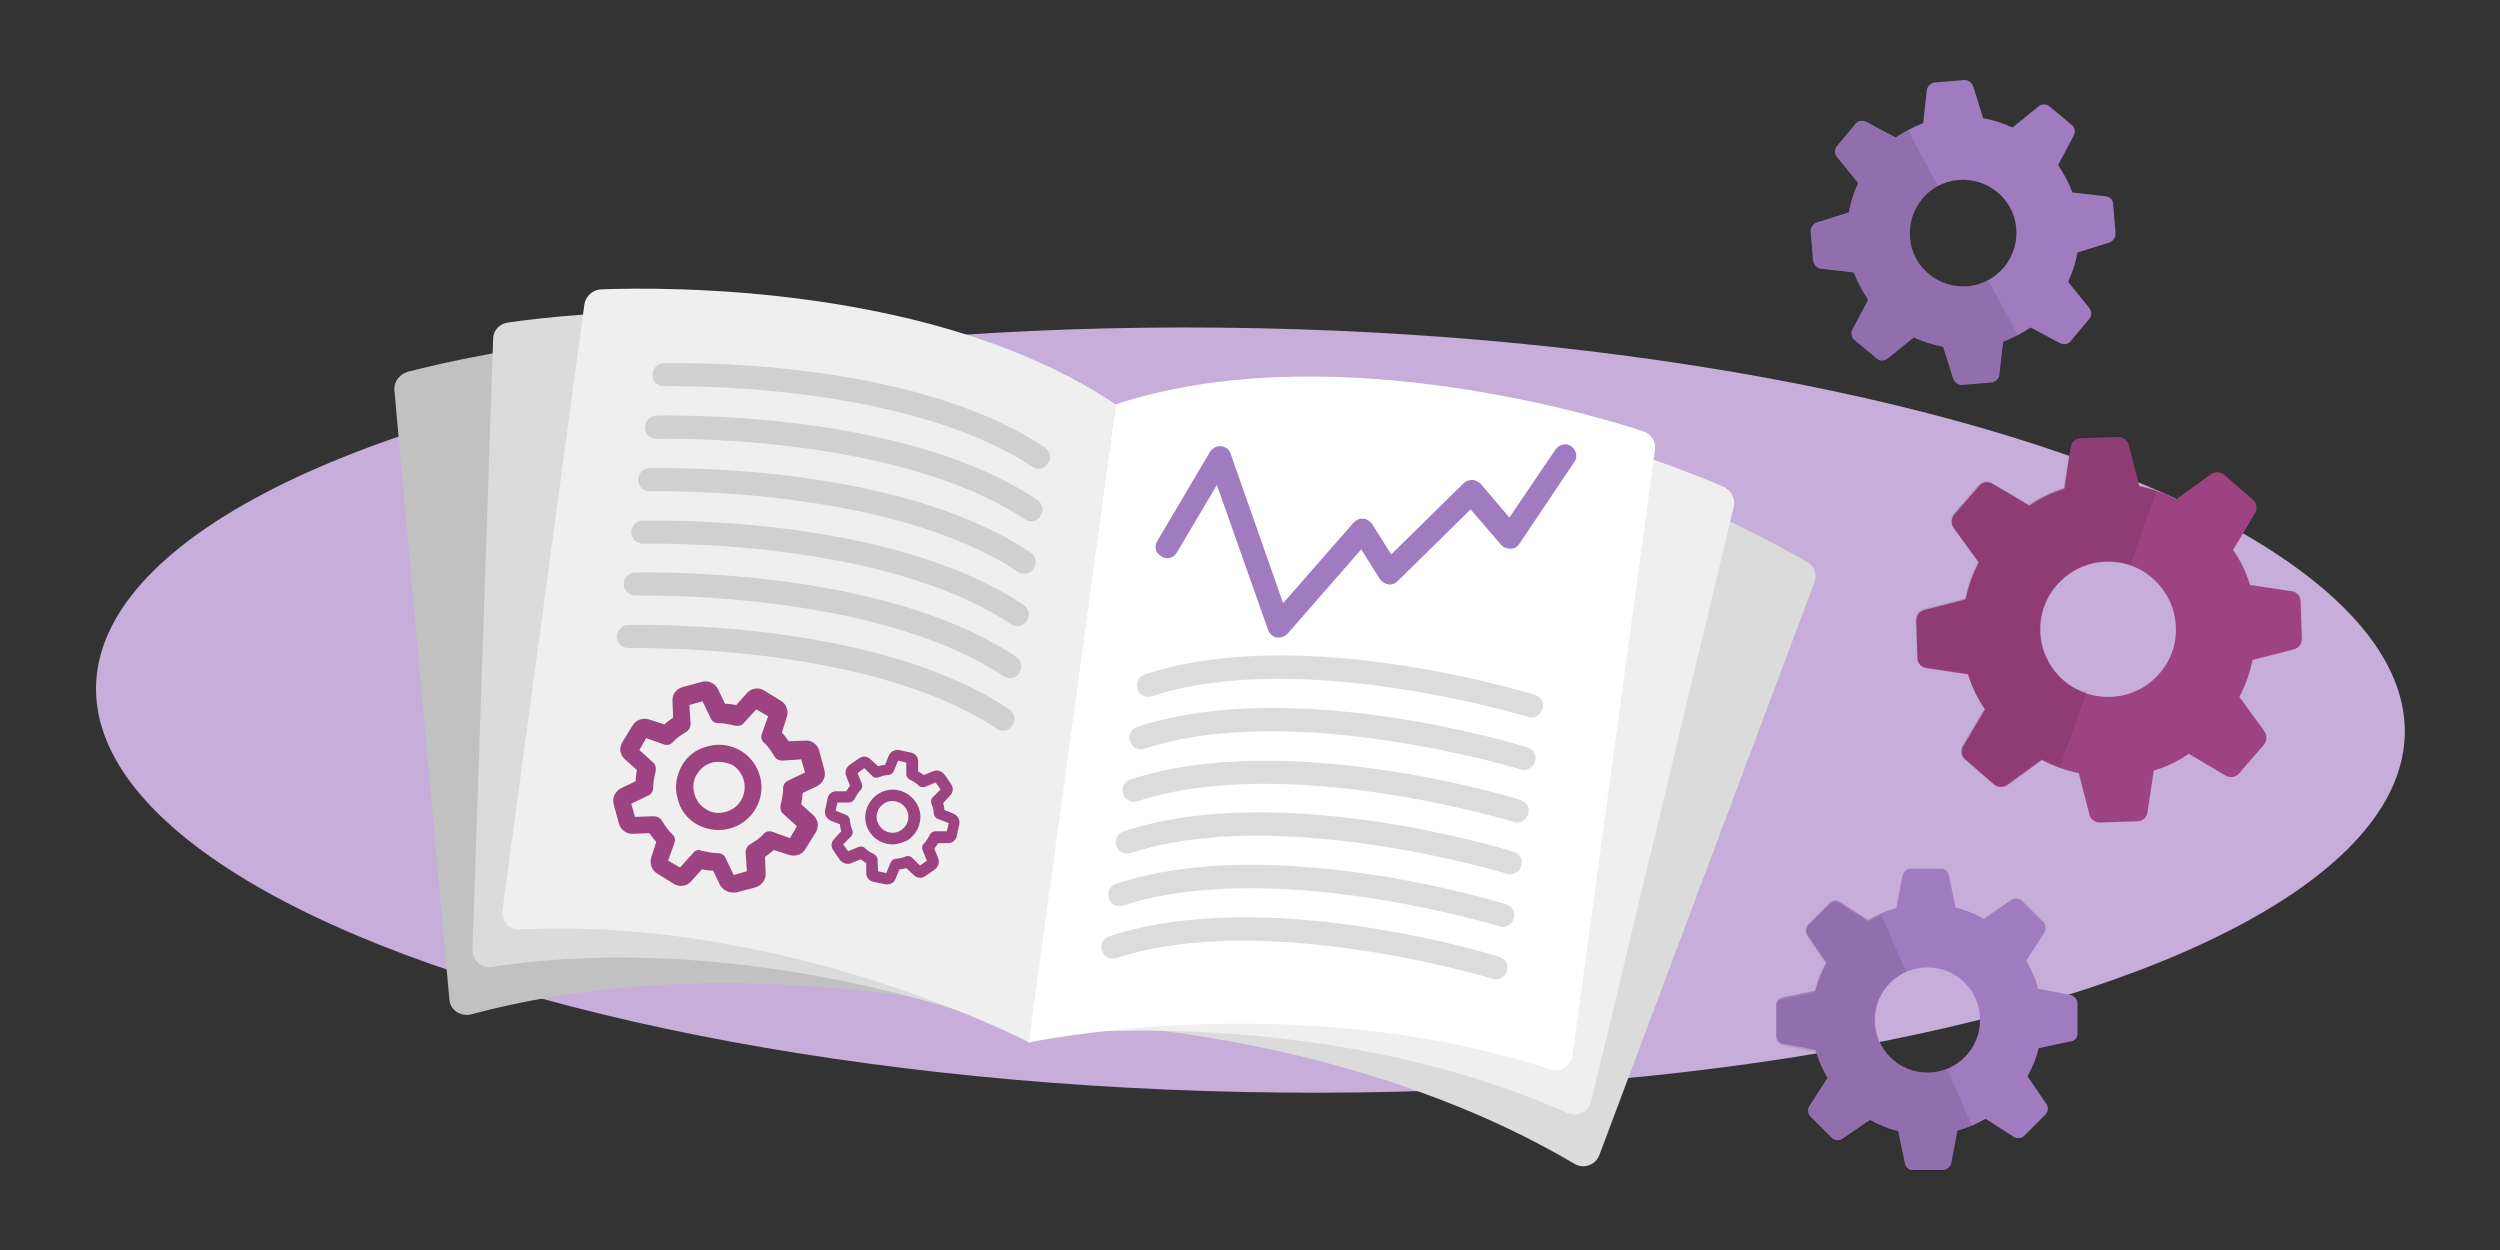 <?xml version="1.0" encoding="utf-8"?>
<!-- Generator: Adobe Illustrator 24.0.1, SVG Export Plug-In . SVG Version: 6.00 Build 0)  -->
<svg version="1.1" id="Calque_1" xmlns="http://www.w3.org/2000/svg" xmlns:xlink="http://www.w3.org/1999/xlink" x="0px" y="0px"
	 viewBox="0 0 400 200" style="enable-background:new 0 0 400 200;" xml:space="preserve">
<rect x="0" y="0" width="400" height="200" fill="#333333" stroke="none"/>
<style type="text/css">
	.st0{fill:#C7ADD9;}
	.st1{fill:#C1C1C1;}
	.st2{fill:#DBDBDB;}
	.st3{fill:#EFEFEF;}
	.st4{fill:#FFFFFF;}
	.st5{opacity:0.25;fill:#767676;}
	.st6{fill:#A17BBF;}
	.st7{fill:#9E4382;}
	.st8{opacity:0.1;}
</style>
<g>
	
		<ellipse transform="matrix(2.069011e-02 -1 1 2.069011e-02 82.229 311.263)" class="st0" cx="200" cy="113.7" rx="61.1" ry="184.7"/>
	<g>
		<g>
			<path class="st1" d="M151.3,59.7l9.3,102.7c0,0-43.1-11.4-85.2-0.1c-1.7,0.4-3.4-0.7-3.5-2.4l-8.8-97.5c-0.1-1.3,0.8-2.5,2.1-2.9
				C75.5,56.8,118.5,47.1,151.3,59.7z"/>
		</g>
		<g>
			<path class="st2" d="M165.1,61.6l-3.5,102.9c0,0-40.6-16.2-82.9-9.8c-1.7,0.3-3.2-1.1-3.1-2.8l3.3-97.7c0-1.3,1-2.4,2.4-2.6
				C91.6,50.1,134.7,45.4,165.1,61.6z"/>
		</g>
		<g>
			<path class="st3" d="M178.5,64.7l-13.8,102.1c0,0-38.7-20.2-81.5-18.1c-1.7,0.1-3.1-1.4-2.8-3.1l13.1-96.9
				c0.2-1.3,1.3-2.3,2.6-2.4C106.6,45.9,149.9,45.5,178.5,64.7z"/>
		</g>
		<g>
			<path class="st2" d="M206.1,67.1l-36.3,96.5c0,0,44.6,0.5,82.1,22.6c1.5,0.9,3.4,0.2,4-1.4l34.4-91.6c0.5-1.3,0-2.7-1.2-3.3
				C280,84.6,241.1,63.8,206.1,67.1z"/>
		</g>
		<g>
			<path class="st3" d="M192.3,65.3l-24,100.2c0,0,43.4-4.8,82.5,12.6c1.6,0.7,3.4-0.2,3.8-1.9l22.8-95.1c0.3-1.3-0.4-2.6-1.6-3.2
				C266.2,73.8,225.9,57.8,192.3,65.3z"/>
		</g>
		<g>
			<path class="st4" d="M178.5,64.7l-13.9,102.1c0,0,42.7-9.1,83.4,4.3c1.6,0.5,3.3-0.5,3.6-2.2l13.2-96.9c0.2-1.3-0.6-2.6-1.9-3
				C252.9,65.7,211.3,53.9,178.5,64.7z"/>
		</g>
		<path class="st5" d="M166.2,75c-0.3,0-0.7-0.1-1-0.3c-20.8-13.8-58.5-12.9-58.9-12.9c0,0,0,0-0.1,0c-1,0-1.8-0.8-1.8-1.8
			c0-1,0.8-1.9,1.8-1.9c1.6,0,39.3-1,61,13.5c0.8,0.6,1.1,1.7,0.5,2.5C167.3,74.7,166.8,75,166.2,75z"/>
		<path class="st5" d="M165,83.4c-0.3,0-0.7-0.1-1-0.3c-20.8-13.8-58.5-12.9-58.9-12.9c0,0,0,0-0.1,0c-1,0-1.8-0.8-1.8-1.8
			c0-1,0.8-1.9,1.8-1.9c1.6,0,39.3-1,61,13.5c0.8,0.6,1.1,1.7,0.5,2.5C166.2,83.1,165.6,83.4,165,83.4z"/>
		<path class="st5" d="M163.9,91.8c-0.3,0-0.7-0.1-1-0.3c-20.8-13.8-58.5-12.9-58.9-12.9c-1,0.1-1.9-0.8-1.9-1.8
			c0-1,0.8-1.9,1.8-1.9c1.6,0,39.3-1,61,13.5c0.8,0.6,1.1,1.7,0.5,2.5C165.1,91.5,164.5,91.8,163.9,91.8z"/>
		<path class="st5" d="M162.8,100.2c-0.3,0-0.7-0.1-1-0.3C141,86,103.2,87,102.9,87c-1,0-1.9-0.8-1.9-1.8c0-1,0.8-1.9,1.8-1.9
			c1.6,0,39.3-1,61,13.5c0.8,0.6,1.1,1.7,0.5,2.5C163.9,99.9,163.3,100.2,162.8,100.2z"/>
		<path class="st5" d="M161.6,108.5c-0.3,0-0.7-0.1-1-0.3c-20.8-13.8-58.5-12.9-58.9-12.9c-1,0-1.9-0.8-1.9-1.8s0.8-1.9,1.8-1.9
			c1.6,0,39.3-1,61,13.5c0.8,0.6,1.1,1.7,0.5,2.5C162.8,108.3,162.2,108.5,161.6,108.5z"/>
		<path class="st5" d="M160.5,116.9c-0.3,0-0.7-0.1-1-0.3c-20.8-13.8-58.5-12.9-58.9-12.9c-1,0-1.9-0.8-1.9-1.8c0-1,0.8-1.9,1.8-1.9
			c1.6,0,39.3-1,61,13.5c0.8,0.6,1.1,1.7,0.5,2.5C161.7,116.6,161.1,116.9,160.5,116.9z"/>
		<path class="st5" d="M245,114.8c-0.2,0-0.4,0-0.5-0.1c-0.4-0.1-36.5-11.1-60.2-3.3c-1,0.3-2-0.2-2.3-1.2c-0.3-1,0.2-2,1.2-2.3
			c24.8-8.2,60.9,2.8,62.4,3.3c1,0.3,1.5,1.3,1.2,2.3C246.5,114.3,245.8,114.8,245,114.8z"/>
		<path class="st5" d="M243.8,123.2c-0.2,0-0.4,0-0.5-0.1c-0.4-0.1-36.5-11.1-60.2-3.3c-1,0.3-2-0.2-2.3-1.2c-0.3-1,0.2-2,1.2-2.3
			c24.8-8.2,60.9,2.8,62.4,3.3c1,0.3,1.5,1.3,1.2,2.3C245.3,122.7,244.6,123.2,243.8,123.2z"/>
		<path class="st5" d="M242.7,131.6c-0.2,0-0.4,0-0.5-0.1c-0.4-0.1-36.5-11.1-60.2-3.3c-1,0.3-2-0.2-2.3-1.2c-0.3-1,0.2-2,1.2-2.3
			c24.8-8.1,60.9,2.8,62.4,3.3c1,0.3,1.5,1.3,1.2,2.3C244.2,131.1,243.5,131.6,242.7,131.6z"/>
		<path class="st5" d="M241.6,139.9c-0.2,0-0.4,0-0.5-0.1c-0.4-0.1-36.5-11.1-60.2-3.3c-1,0.3-2-0.2-2.3-1.2c-0.3-1,0.2-2,1.2-2.3
			c24.8-8.2,60.9,2.8,62.4,3.3c1,0.3,1.5,1.3,1.2,2.3C243.1,139.4,242.3,139.9,241.6,139.9z"/>
		<path class="st5" d="M240.4,148.3c-0.2,0-0.4,0-0.5-0.1c-0.4-0.1-36.5-11.1-60.2-3.3c-1,0.3-2-0.2-2.3-1.2c-0.3-1,0.2-2,1.2-2.3
			c24.8-8.2,60.9,2.8,62.4,3.3c1,0.3,1.5,1.3,1.2,2.3C241.9,147.8,241.2,148.3,240.4,148.3z"/>
		<path class="st5" d="M239.3,156.7c-0.2,0-0.4,0-0.5-0.1c-0.4-0.1-36.5-11.1-60.2-3.3c-1,0.3-2-0.2-2.3-1.2c-0.3-1,0.2-2,1.2-2.3
			c24.8-8.2,60.9,2.8,62.4,3.3c1,0.3,1.5,1.3,1.2,2.3C240.8,156.2,240.1,156.7,239.3,156.7z"/>
		<path class="st6" d="M204.6,102c-0.1,0-0.2,0-0.3,0c-0.6-0.1-1.2-0.6-1.4-1.2l-8.2-23.2l-6.4,10.8c-0.5,0.9-1.6,1.2-2.5,0.6
			c-0.9-0.5-1.2-1.6-0.6-2.5l8.4-14.2c0.4-0.6,1.1-1,1.8-0.9c0.7,0.1,1.3,0.5,1.5,1.2l8.4,23.9l11.3-12.9c0.4-0.4,0.9-0.7,1.5-0.6
			c0.6,0,1.1,0.4,1.4,0.8l3.1,4.9l11.6-11.4c0.4-0.4,0.9-0.5,1.4-0.5c0.5,0,1,0.3,1.3,0.6l4.6,5.4l7.4-10.9c0.6-0.8,1.7-1.1,2.5-0.5
			c0.8,0.6,1.1,1.7,0.5,2.5L243.1,87c-0.3,0.5-0.8,0.8-1.4,0.8c-0.6,0-1.1-0.2-1.5-0.6l-4.9-5.7L223.6,93c-0.4,0.4-0.9,0.6-1.5,0.5
			c-0.5-0.1-1-0.4-1.3-0.8l-3-4.8L206,101.4C205.6,101.8,205.1,102,204.6,102z"/>
		<path class="st7" d="M117.2,142.8c-0.8,0-1.6-0.5-2-1.2l-1.1-2.3c-0.6,0-1.2-0.1-1.8-0.2l-1.7,1.9c-0.7,0.8-1.9,1-2.8,0.4
			l-2.6-1.6c-0.9-0.5-1.3-1.6-1-2.6l0.8-2.5c-0.4-0.4-0.7-0.9-1.1-1.4l-2.6,0.1c-1,0.1-2-0.6-2.3-1.7l-0.8-3c-0.3-1,0.2-2.1,1.2-2.6
			l2.3-1.1c0-0.6,0.1-1.2,0.2-1.8l-1.9-1.7c-0.8-0.7-1-1.9-0.4-2.8l1.6-2.6c0.5-0.9,1.6-1.3,2.6-1l2.5,0.8c0.4-0.4,0.9-0.7,1.4-1.1
			l-0.1-2.6c-0.1-1.1,0.6-2,1.7-2.3l3-0.8c1-0.3,2.1,0.2,2.6,1.2l1.1,2.3c0.6,0,1.2,0.1,1.8,0.2l1.7-1.9c0.7-0.8,1.9-1,2.8-0.4
			l2.6,1.6c0.9,0.5,1.3,1.6,1,2.6l-0.8,2.5c0.4,0.4,0.7,0.9,1.1,1.4l2.6-0.1c1.1-0.1,2,0.6,2.3,1.7l0.8,3c0.3,1-0.2,2.1-1.2,2.6
			l-2.3,1.1c0,0.6-0.1,1.2-0.2,1.8l1.9,1.7h0c0.8,0.7,1,1.9,0.4,2.8l-1.6,2.6c-0.5,0.9-1.6,1.3-2.6,1l-2.5-0.8
			c-0.4,0.4-0.9,0.7-1.4,1.1l0.1,2.6c0.1,1-0.6,2-1.7,2.3l-3,0.8C117.6,142.8,117.4,142.8,117.2,142.8z M111.8,136
			c0.1,0,0.2,0,0.4,0.1c0.9,0.2,1.8,0.4,2.7,0.4c0.5,0,1,0.3,1.2,0.8l1.3,2.7l2.1-0.6l-0.2-3c0-0.5,0.2-1,0.7-1.3
			c0.8-0.5,1.6-1,2.2-1.7c0.4-0.4,0.9-0.5,1.4-0.3l2.8,1l1.1-1.9l-2.2-2c-0.4-0.3-0.5-0.9-0.4-1.4c0.2-0.9,0.4-1.8,0.4-2.7
			c0-0.5,0.3-1,0.8-1.2l2.7-1.3l-0.6-2.1l-3,0.2c-0.5,0-1-0.2-1.3-0.7c-0.5-0.8-1-1.6-1.7-2.2c-0.4-0.4-0.5-0.9-0.3-1.4l1-2.8
			l-1.9-1.1l-2,2.2c-0.3,0.4-0.9,0.5-1.4,0.4c-0.9-0.2-1.8-0.4-2.7-0.4c-0.5,0-1-0.3-1.2-0.8l-1.3-2.7l-2.1,0.6l0.2,3
			c0,0.5-0.2,1-0.7,1.3c-0.8,0.5-1.6,1-2.2,1.7c-0.4,0.4-0.9,0.5-1.4,0.3l-2.8-1l-1.1,1.9l2.2,2c0.4,0.3,0.5,0.9,0.4,1.4
			c-0.2,0.9-0.4,1.8-0.4,2.7c0,0.5-0.3,1-0.8,1.2l-2.7,1.3l0.6,2.1l3-0.1c0.5,0,1,0.2,1.3,0.7c0.5,0.8,1,1.6,1.7,2.2
			c0.4,0.4,0.5,0.9,0.3,1.4l-1,2.8l1.9,1.1l2-2.2C111.1,136.2,111.4,136,111.8,136z M128,132.5C128,132.5,128,132.5,128,132.5
			L128,132.5z M129.1,124L129.1,124L129.1,124z M115,132.8c-1.2,0-2.4-0.3-3.5-0.9c-1.6-0.9-2.7-2.4-3.1-4.2
			c-0.5-1.8-0.2-3.6,0.7-5.2c0.9-1.6,2.4-2.7,4.2-3.1c1.8-0.5,3.6-0.2,5.2,0.7c3.2,1.9,4.3,6.1,2.4,9.3
			C119.6,131.6,117.3,132.8,115,132.8z M115,121.9c-0.3,0-0.7,0-1,0.1c-1.1,0.3-1.9,0.9-2.5,1.9c-0.6,0.9-0.7,2-0.4,3.1
			c0.3,1.1,0.9,1.9,1.9,2.5l0,0c0.9,0.6,2,0.7,3.1,0.4c1.1-0.3,1.9-0.9,2.5-1.9c1.1-1.9,0.5-4.4-1.4-5.6
			C116.5,122.1,115.7,121.9,115,121.9z"/>
		<path class="st7" d="M142,141.5c-0.1,0-0.2,0-0.3,0l-1.9-0.4c-0.7-0.1-1.2-0.7-1.2-1.4l0-1.6c-0.3-0.2-0.6-0.4-0.9-0.6l-1.5,0.6
			c-0.6,0.3-1.4,0-1.8-0.5l-1.1-1.6c-0.4-0.6-0.3-1.3,0.2-1.8l1.1-1.2c-0.1-0.3-0.2-0.7-0.2-1.1l-1.5-0.6c-0.6-0.3-1-0.9-0.9-1.6
			l0.4-1.9c0.1-0.7,0.7-1.2,1.4-1.2l1.6,0c0.2-0.3,0.4-0.6,0.6-0.9l-0.6-1.5c-0.3-0.6,0-1.4,0.5-1.8l1.6-1.1
			c0.6-0.4,1.3-0.3,1.8,0.2l1.2,1.1c0.3-0.1,0.7-0.2,1.1-0.2l0.6-1.5c0.3-0.6,0.9-1,1.6-0.9l1.9,0.4c0.7,0.1,1.2,0.7,1.2,1.4l0,1.6
			c0.3,0.2,0.6,0.4,0.9,0.6l1.5-0.6c0.6-0.3,1.4,0,1.8,0.5l1.1,1.6c0.4,0.6,0.3,1.3-0.2,1.8l-1.1,1.2c0.1,0.3,0.2,0.7,0.2,1.1
			l1.5,0.6c0.6,0.3,1,0.9,0.9,1.6l-0.4,1.9c-0.1,0.7-0.7,1.2-1.4,1.2l-1.6,0c-0.2,0.3-0.4,0.6-0.6,0.9l0.6,1.5
			c0.3,0.6,0,1.4-0.5,1.8l-1.6,1.1c-0.6,0.4-1.3,0.3-1.8-0.2l-1.2-1.1c-0.3,0.1-0.7,0.2-1.1,0.2l-0.6,1.5
			C143.1,141.1,142.6,141.5,142,141.5z M140.5,139.4l1.3,0.3l0.7-1.7c0.1-0.3,0.4-0.5,0.8-0.6c0.6,0,1.2-0.2,1.7-0.4
			c0.3-0.1,0.7,0,0.9,0.2l1.3,1.3l1.1-0.8l-0.7-1.7c-0.1-0.3-0.1-0.7,0.2-1c0.4-0.4,0.7-0.9,1-1.5c0.2-0.3,0.5-0.5,0.8-0.5l1.9,0
			l0.3-1.3L150,131c-0.3-0.1-0.5-0.4-0.6-0.8c0-0.6-0.2-1.2-0.4-1.7c-0.1-0.3,0-0.7,0.2-0.9l1.3-1.3l-0.8-1.1l-1.7,0.7
			c-0.3,0.1-0.7,0.1-1-0.2c-0.4-0.4-0.9-0.7-1.5-1c-0.3-0.2-0.5-0.5-0.5-0.8l0-1.9l-1.3-0.3l-0.7,1.7c-0.1,0.3-0.4,0.5-0.8,0.6
			c-0.6,0-1.2,0.2-1.7,0.4c-0.3,0.1-0.7,0-0.9-0.2l-1.3-1.3l-1.1,0.8l0.7,1.7c0.1,0.3,0.1,0.7-0.2,1c-0.4,0.4-0.7,0.9-1,1.5
			c-0.2,0.3-0.5,0.5-0.8,0.5l-1.9,0l-0.3,1.3l1.7,0.7c0.3,0.1,0.5,0.4,0.6,0.8c0,0.6,0.2,1.2,0.4,1.7c0.1,0.3,0,0.7-0.2,0.9
			l-1.3,1.3l0.8,1.1l1.7-0.7c0.3-0.1,0.7-0.1,1,0.2c0.4,0.4,0.9,0.7,1.5,1c0.3,0.2,0.5,0.5,0.5,0.8L140.5,139.4z M148.5,138
			C148.5,138,148.5,138,148.5,138L148.5,138L148.5,138z M134.8,135.4L134.8,135.4L134.8,135.4z M142.8,135.1c-1.4,0-2.8-0.7-3.6-1.9
			v0c-1.4-2-0.8-4.7,1.2-6.1c2-1.4,4.7-0.8,6.1,1.2c1.4,2,0.8,4.7-1.2,6.1C144.5,134.8,143.6,135.1,142.8,135.1z M140.7,132.1
			c0.8,1.2,2.4,1.5,3.5,0.7c1.2-0.8,1.5-2.4,0.7-3.5c-0.8-1.2-2.4-1.5-3.5-0.7C140.2,129.4,139.9,131,140.7,132.1L140.7,132.1z"/>
	</g>
	<g>
		<path class="st6" d="M336.9,31.4l-5.3-0.6c-0.6-1.6-1.4-3-2.3-4.4l2.5-4.7c0.3-0.6,0.2-1.3-0.3-1.7l-1.8-1.5l-1.8-1.5
			c-0.5-0.4-1.2-0.4-1.7,0l-4.2,3.4c-1.5-0.7-3.1-1.2-4.7-1.5l-1.6-5.1c-0.2-0.6-0.8-1-1.4-1l-2.4,0.2l-2.4,0.2
			c-0.6,0.1-1.1,0.6-1.2,1.2l-0.6,5.3c-1.6,0.6-3,1.4-4.4,2.3l-4.7-2.5c-0.6-0.3-1.3-0.2-1.7,0.3l-1.5,1.8l-1.5,1.8
			c-0.4,0.5-0.4,1.2,0,1.7l3.4,4.2c-0.7,1.5-1.2,3.1-1.5,4.7l-5.1,1.6c-0.6,0.2-1,0.8-1,1.4l0.2,2.4l0.2,2.4
			c0.1,0.6,0.6,1.1,1.2,1.2l5.3,0.6c0.6,1.6,1.4,3,2.3,4.4l-2.5,4.7c-0.3,0.6-0.2,1.3,0.3,1.7l1.8,1.5l1.8,1.5
			c0.5,0.4,1.2,0.4,1.7,0l4.2-3.4c1.5,0.7,3.1,1.2,4.7,1.5l1.6,5.1c0.2,0.6,0.8,1,1.4,1l2.4-0.2l2.4-0.2c0.6-0.1,1.1-0.6,1.2-1.2
			l0.6-5.3c1.6-0.6,3-1.4,4.4-2.3l4.7,2.5c0.6,0.3,1.3,0.2,1.7-0.3l1.5-1.8l1.5-1.8c0.4-0.5,0.4-1.2,0-1.7l-3.4-4.2
			c0.7-1.5,1.2-3.1,1.5-4.7l5.1-1.6c0.6-0.2,1-0.8,1-1.4l-0.2-2.4l-0.2-2.4C338.1,32,337.6,31.5,336.9,31.4z M314.9,45.8
			c-4.7,0.4-8.9-3-9.3-7.7c-0.4-4.7,3-8.9,7.7-9.3c4.7-0.4,8.9,3,9.3,7.7C323,41.2,319.6,45.3,314.9,45.8z"/>
		<g class="st8">
			<path d="M314.9,45.8c-4.7,0.4-8.9-3-9.3-7.7c-0.3-3.5,1.6-6.8,4.5-8.3l-4.8-8.9c-0.7,0.4-1.4,0.8-2,1.2l-4.7-2.5
				c-0.6-0.3-1.3-0.2-1.7,0.3l-1.5,1.8l-1.5,1.8c-0.4,0.5-0.4,1.2,0,1.7l3.4,4.2c-0.7,1.5-1.2,3.1-1.5,4.7l-5.1,1.6
				c-0.6,0.2-1,0.8-1,1.4l0.2,2.4l0.2,2.4c0.1,0.6,0.6,1.1,1.2,1.2l5.3,0.6c0.6,1.6,1.4,3,2.3,4.4l-2.5,4.7
				c-0.3,0.6-0.2,1.3,0.3,1.7l1.8,1.5l1.8,1.5c0.5,0.4,1.2,0.4,1.7,0l4.2-3.4c1.5,0.7,3.1,1.2,4.7,1.5l1.6,5.1c0.2,0.6,0.8,1,1.4,1
				l2.4-0.2l2.4-0.2c0.6-0.1,1.1-0.6,1.2-1.2l0.6-5.3c0.8-0.3,1.6-0.7,2.4-1.1l-4.8-8.9C317.2,45.3,316.1,45.7,314.9,45.8z"/>
		</g>
	</g>
	<g>
		<path class="st7" d="M362.3,117l-4-5.5c1-1.9,1.7-3.9,2.1-5.9l6.6-1.7c0.8-0.2,1.3-0.9,1.3-1.7l-0.1-3l-0.1-3
			c0-0.8-0.6-1.5-1.4-1.6l-6.7-1c-0.6-2-1.5-3.9-2.7-5.6l3.5-5.9c0.4-0.7,0.3-1.6-0.3-2.1l-2.3-2l-2.3-2c-0.6-0.5-1.5-0.6-2.2-0.1
			l-5.5,4c-1.9-1-3.9-1.7-5.9-2.1l-1.7-6.6c-0.2-0.8-0.9-1.3-1.7-1.3l-3,0.1l-3,0.1c-0.8,0-1.5,0.6-1.6,1.4l-1,6.7
			c-2,0.6-3.9,1.5-5.6,2.7l-5.9-3.5c-0.7-0.4-1.6-0.3-2.1,0.3l-2,2.3l-2,2.3c-0.5,0.6-0.6,1.5-0.1,2.2l4,5.5c-1,1.9-1.7,3.9-2.1,5.9
			l-6.6,1.7c-0.8,0.2-1.3,0.9-1.3,1.7l0.1,3l0.1,3c0,0.8,0.6,1.5,1.4,1.6l6.7,1c0.6,2,1.5,3.9,2.7,5.6l-3.5,5.9
			c-0.4,0.7-0.3,1.6,0.3,2.1l2.3,2l2.3,2c0.6,0.5,1.5,0.6,2.2,0.1l5.5-4c1.9,1,3.9,1.7,5.9,2.1l1.7,6.6c0.2,0.8,0.9,1.3,1.7,1.3
			l3-0.1l3-0.1c0.8,0,1.5-0.6,1.6-1.4l1-6.7c2-0.6,3.9-1.5,5.6-2.7l5.9,3.5c0.7,0.4,1.6,0.3,2.1-0.3l2-2.3l2-2.3
			C362.7,118.6,362.8,117.7,362.3,117z M330,108.7c-4.4-4-4.8-10.9-0.7-15.3c4-4.4,10.9-4.8,15.3-0.7c4.4,4,4.8,10.9,0.7,15.3
			C341.3,112.4,334.4,112.7,330,108.7z"/>
		<g class="st8">
			<path d="M329.9,108.7c-4.4-4-4.8-10.9-0.7-15.3c3-3.3,7.6-4.3,11.6-2.9l4.3-12.1c-0.9-0.3-1.9-0.6-2.9-0.8l-1.7-6.6
				c-0.2-0.8-0.9-1.3-1.7-1.3l-3,0.1l-3,0.1c-0.8,0-1.5,0.6-1.6,1.4l-1,6.7c-2,0.6-3.9,1.5-5.6,2.7l-5.9-3.5
				c-0.7-0.4-1.6-0.3-2.1,0.3l-2,2.3l-2,2.3c-0.5,0.6-0.6,1.5-0.1,2.2l4,5.5c-1,1.9-1.7,3.9-2.1,5.9l-6.6,1.7
				c-0.8,0.2-1.3,0.9-1.3,1.7l0.1,3l0.1,3c0,0.8,0.6,1.5,1.4,1.6l6.7,1c0.6,2,1.5,3.9,2.7,5.6l-3.5,5.9c-0.4,0.7-0.3,1.6,0.3,2.1
				l2.3,2l2.3,2c0.6,0.5,1.5,0.6,2.2,0.1l5.5-4c1,0.5,2,0.9,3,1.3l4.3-12.1C332.3,110.4,331,109.7,329.9,108.7z"/>
		</g>
	</g>
	<g>
		<path class="st6" d="M331.3,159.2l-5.2-1c-0.4-1.6-1.1-3.1-1.9-4.5l2.9-4.5c0.3-0.5,0.3-1.2-0.2-1.7l-1.7-1.7l-1.7-1.7
			c-0.5-0.4-1.2-0.5-1.7-0.1l-4.4,3c-1.4-0.8-2.9-1.4-4.5-1.8l-1.1-5.2c-0.1-0.6-0.7-1.1-1.3-1l-2.4,0l-2.4,0
			c-0.6,0-1.2,0.5-1.3,1.1l-1,5.2c-1.6,0.4-3.1,1.1-4.5,1.9l-4.5-2.9c-0.5-0.3-1.2-0.3-1.7,0.2l-1.7,1.7l-1.7,1.7
			c-0.4,0.5-0.5,1.2-0.1,1.7l3,4.4c-0.8,1.4-1.4,2.9-1.8,4.5l-5.2,1.1c-0.6,0.1-1.1,0.7-1,1.3l0,2.4l0,2.4c0,0.6,0.5,1.2,1.1,1.3
			l5.2,1c0.4,1.6,1.1,3.1,1.9,4.5l-2.9,4.5c-0.3,0.5-0.3,1.2,0.2,1.7l1.7,1.7l1.7,1.7c0.5,0.4,1.2,0.5,1.7,0.1l4.4-3
			c1.4,0.8,2.9,1.4,4.5,1.8l1.1,5.2c0.1,0.6,0.7,1.1,1.3,1l2.4,0l2.4,0c0.6,0,1.2-0.5,1.3-1.1l1-5.2c1.6-0.4,3.1-1.1,4.5-1.9
			l4.5,2.9c0.5,0.3,1.2,0.3,1.7-0.2l1.7-1.7l1.7-1.7c0.4-0.5,0.5-1.2,0.1-1.7l-3-4.4c0.8-1.4,1.4-2.9,1.8-4.5l5.2-1.1
			c0.6-0.1,1.1-0.7,1-1.3l0-2.4l0-2.4C332.4,159.9,331.9,159.4,331.3,159.2z M308.5,171.6c-4.7,0.1-8.5-3.7-8.5-8.3
			c-0.1-4.7,3.7-8.5,8.3-8.5c4.7-0.1,8.5,3.7,8.5,8.3C316.9,167.7,313.1,171.6,308.5,171.6z"/>
		<g class="st8">
			<path d="M308.4,171.6c-4.7,0.1-8.5-3.7-8.5-8.3c0-3.5,2.1-6.5,5.1-7.8l-4-9.1c-0.7,0.3-1.4,0.7-2.1,1.1l-4.5-2.9
				c-0.5-0.3-1.2-0.3-1.7,0.2l-1.7,1.7l-1.7,1.7c-0.4,0.5-0.5,1.2-0.1,1.7l3,4.4c-0.8,1.4-1.4,2.9-1.8,4.5l-5.2,1.1
				c-0.6,0.1-1.1,0.7-1,1.3l0,2.4l0,2.4c0,0.6,0.5,1.2,1.1,1.3l5.2,1c0.4,1.6,1.1,3.1,1.9,4.5l-2.9,4.5c-0.3,0.5-0.3,1.2,0.2,1.7
				l1.7,1.7l1.7,1.7c0.5,0.4,1.2,0.5,1.7,0.1l4.4-3c1.4,0.8,2.9,1.4,4.5,1.8l1.1,5.2c0.1,0.6,0.7,1.1,1.3,1l2.4,0l2.4,0
				c0.6,0,1.2-0.5,1.3-1.1l1-5.2c0.8-0.2,1.6-0.5,2.4-0.9l-4-9.1C310.6,171.4,309.5,171.6,308.4,171.6z"/>
		</g>
	</g>
</g>
</svg>
